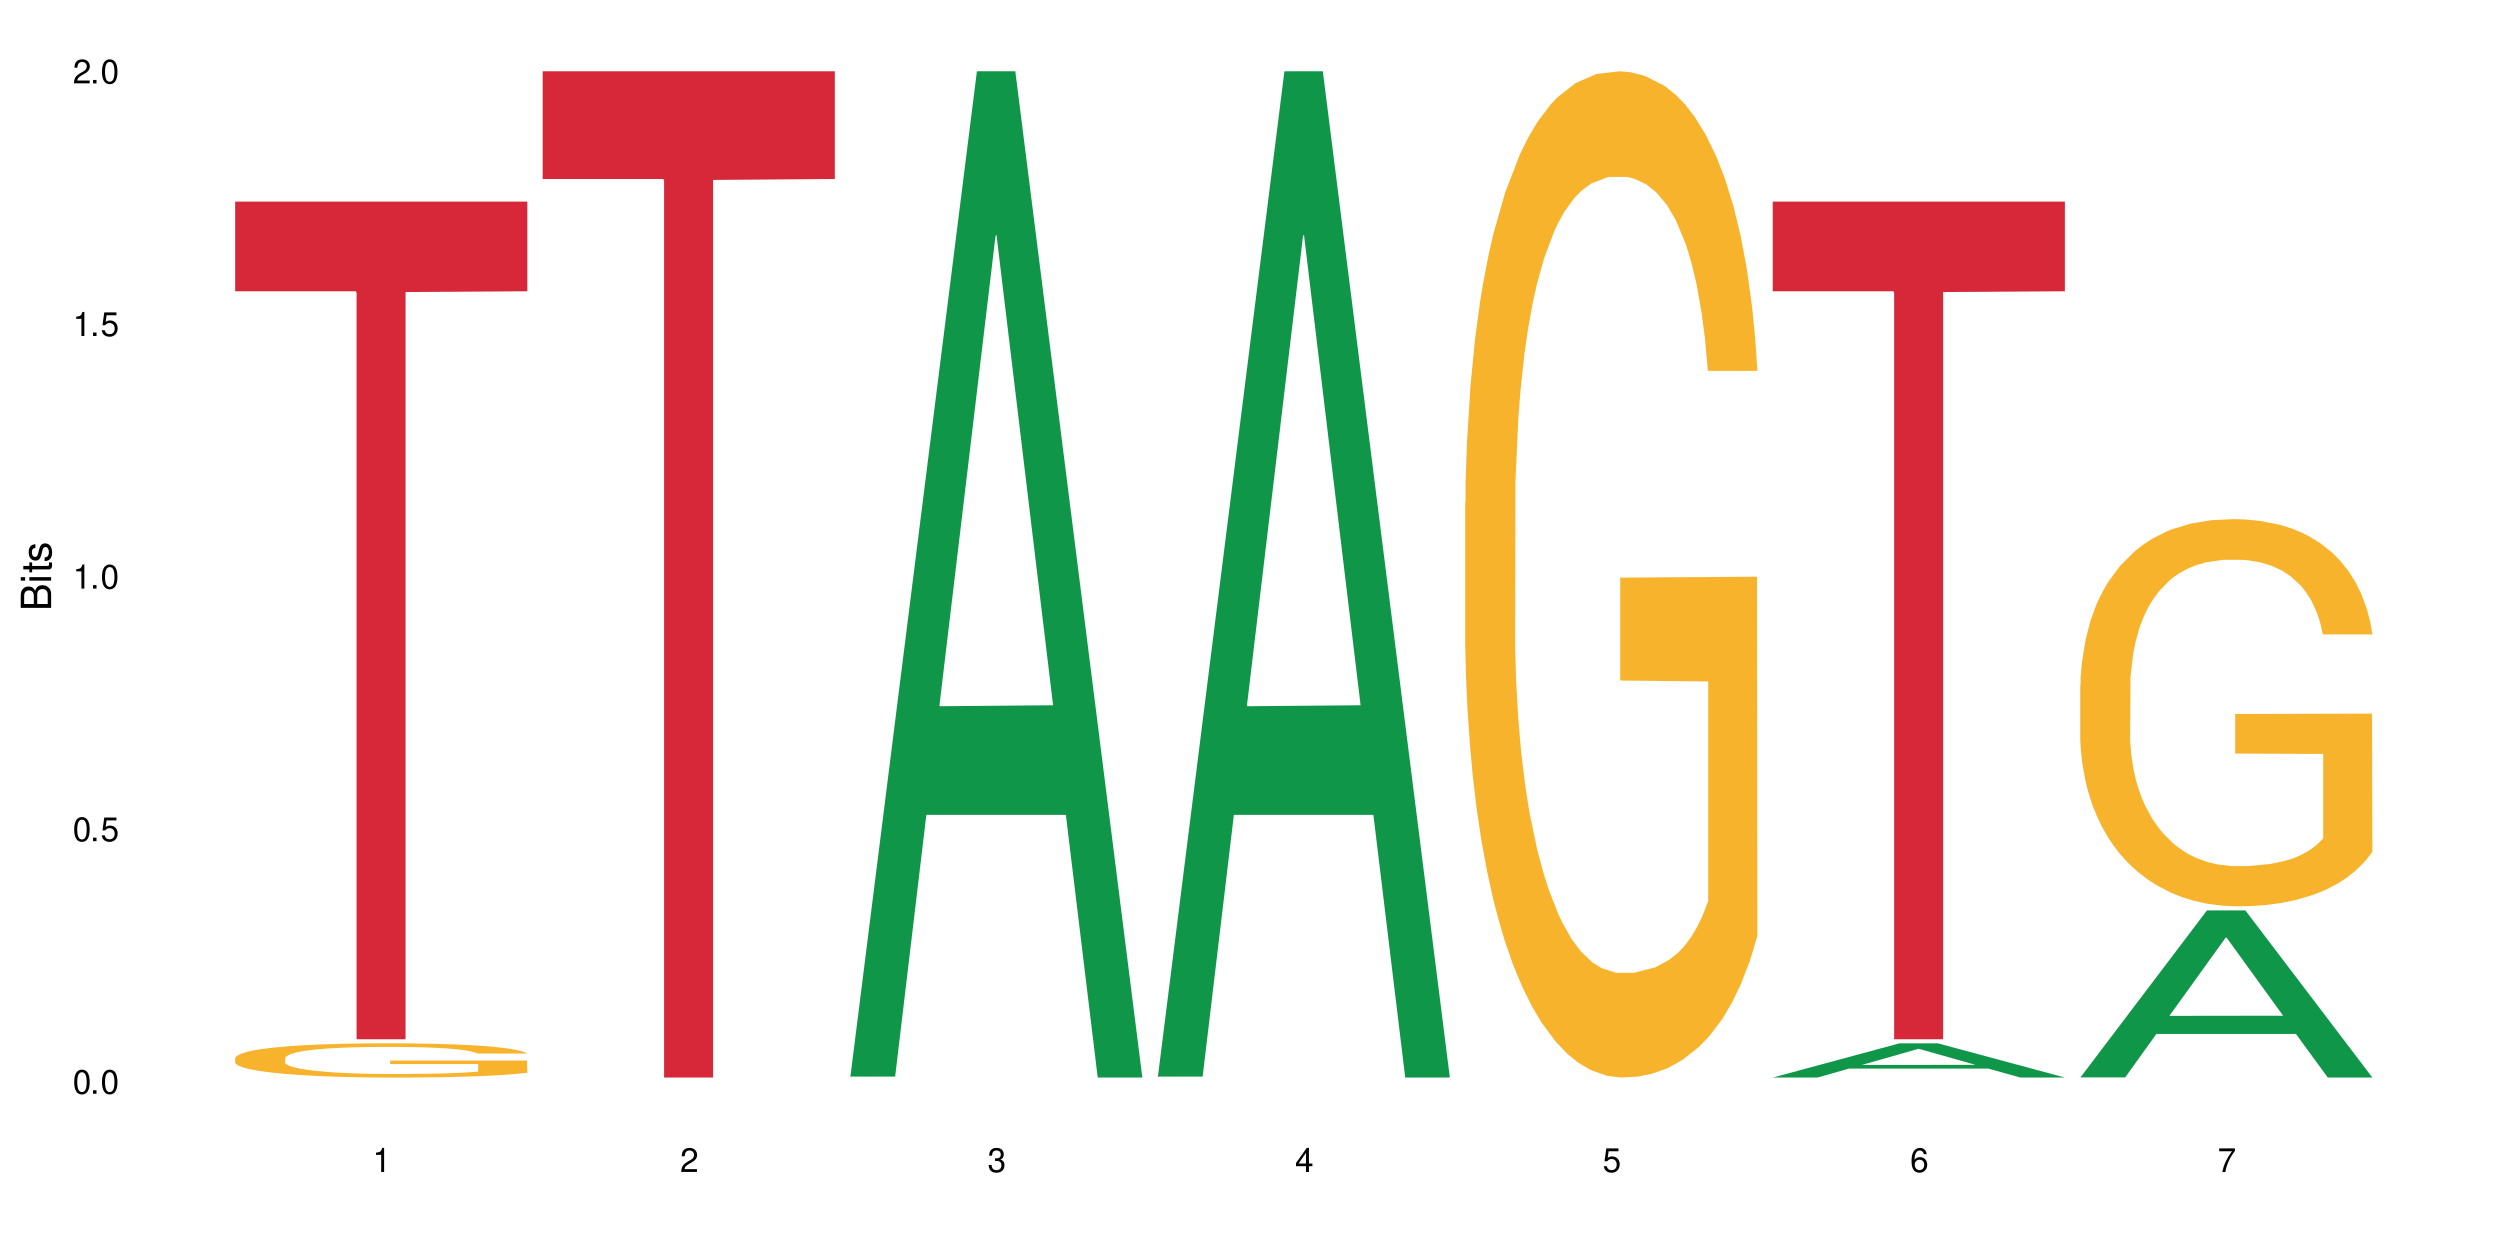 <?xml version="1.0" encoding="UTF-8"?>
<svg xmlns="http://www.w3.org/2000/svg" xmlns:xlink="http://www.w3.org/1999/xlink" width="720" height="360" viewBox="0 0 720 360">
<defs>
<g>
<g id="glyph-0-0">
</g>
<g id="glyph-0-1">
<path d="M 2.641 -6.938 C 2 -6.938 1.422 -6.656 1.078 -6.172 C 0.641 -5.562 0.406 -4.641 0.406 -3.359 C 0.406 -1.016 1.188 0.219 2.641 0.219 C 4.078 0.219 4.859 -1.016 4.859 -3.297 C 4.859 -4.641 4.656 -5.547 4.203 -6.172 C 3.844 -6.656 3.281 -6.938 2.641 -6.938 Z M 2.641 -6.188 C 3.547 -6.188 4 -5.25 4 -3.375 C 4 -1.406 3.562 -0.484 2.625 -0.484 C 1.734 -0.484 1.281 -1.438 1.281 -3.344 C 1.281 -5.25 1.734 -6.188 2.641 -6.188 Z M 2.641 -6.188 "/>
</g>
<g id="glyph-0-2">
<path d="M 1.828 -1 L 0.828 -1 L 0.828 0 L 1.828 0 Z M 1.828 -1 "/>
</g>
<g id="glyph-0-3">
<path d="M 4.562 -6.797 L 1.062 -6.797 L 0.547 -3.094 L 1.328 -3.094 C 1.719 -3.562 2.047 -3.734 2.578 -3.734 C 3.484 -3.734 4.062 -3.109 4.062 -2.094 C 4.062 -1.125 3.484 -0.531 2.578 -0.531 C 1.828 -0.531 1.375 -0.906 1.188 -1.672 L 0.328 -1.672 C 0.453 -1.109 0.547 -0.844 0.75 -0.594 C 1.125 -0.078 1.828 0.219 2.594 0.219 C 3.969 0.219 4.922 -0.781 4.922 -2.219 C 4.922 -3.562 4.031 -4.484 2.719 -4.484 C 2.25 -4.484 1.859 -4.359 1.469 -4.062 L 1.734 -5.969 L 4.562 -5.969 Z M 4.562 -6.797 "/>
</g>
<g id="glyph-0-4">
<path d="M 2.484 -4.938 L 2.484 0 L 3.328 0 L 3.328 -6.938 L 2.766 -6.938 C 2.469 -5.875 2.281 -5.734 0.984 -5.562 L 0.984 -4.938 Z M 2.484 -4.938 "/>
</g>
<g id="glyph-0-5">
<path d="M 4.859 -0.828 L 1.281 -0.828 C 1.359 -1.406 1.672 -1.781 2.5 -2.281 L 3.469 -2.828 C 4.406 -3.344 4.906 -4.062 4.906 -4.906 C 4.906 -5.484 4.672 -6.031 4.266 -6.406 C 3.859 -6.766 3.375 -6.938 2.719 -6.938 C 1.859 -6.938 1.219 -6.625 0.844 -6.031 C 0.609 -5.672 0.5 -5.234 0.484 -4.531 L 1.328 -4.531 C 1.359 -5.016 1.406 -5.281 1.531 -5.516 C 1.75 -5.938 2.188 -6.203 2.703 -6.203 C 3.469 -6.203 4.031 -5.641 4.031 -4.891 C 4.031 -4.344 3.719 -3.859 3.125 -3.516 L 2.234 -3 C 0.812 -2.172 0.406 -1.531 0.328 -0.016 L 4.859 -0.016 Z M 4.859 -0.828 "/>
</g>
<g id="glyph-0-6">
<path d="M 2.125 -3.188 L 2.578 -3.188 C 3.5 -3.188 3.984 -2.766 3.984 -1.922 C 3.984 -1.062 3.469 -0.531 2.594 -0.531 C 1.656 -0.531 1.203 -1 1.156 -2.016 L 0.312 -2.016 C 0.344 -1.453 0.438 -1.094 0.609 -0.781 C 0.953 -0.109 1.625 0.219 2.547 0.219 C 3.953 0.219 4.859 -0.625 4.859 -1.938 C 4.859 -2.828 4.516 -3.297 3.703 -3.594 C 4.344 -3.844 4.656 -4.328 4.656 -5.031 C 4.656 -6.219 3.875 -6.938 2.578 -6.938 C 1.203 -6.938 0.484 -6.172 0.453 -4.703 L 1.297 -4.703 C 1.312 -5.125 1.344 -5.359 1.453 -5.578 C 1.641 -5.969 2.062 -6.203 2.594 -6.203 C 3.344 -6.203 3.797 -5.75 3.797 -5 C 3.797 -4.516 3.609 -4.219 3.25 -4.047 C 3.016 -3.953 2.703 -3.922 2.125 -3.906 Z M 2.125 -3.188 "/>
</g>
<g id="glyph-0-7">
<path d="M 3.141 -1.672 L 3.141 0 L 3.984 0 L 3.984 -1.672 L 4.984 -1.672 L 4.984 -2.438 L 3.984 -2.438 L 3.984 -6.938 L 3.359 -6.938 L 0.266 -2.578 L 0.266 -1.672 Z M 3.141 -2.438 L 1 -2.438 L 3.141 -5.5 Z M 3.141 -2.438 "/>
</g>
<g id="glyph-0-8">
<path d="M 4.781 -5.125 C 4.609 -6.266 3.891 -6.938 2.844 -6.938 C 2.094 -6.938 1.422 -6.578 1.031 -5.953 C 0.594 -5.266 0.406 -4.422 0.406 -3.172 C 0.406 -2 0.578 -1.25 0.984 -0.641 C 1.359 -0.078 1.953 0.219 2.703 0.219 C 3.984 0.219 4.922 -0.75 4.922 -2.094 C 4.922 -3.375 4.062 -4.281 2.844 -4.281 C 2.172 -4.281 1.641 -4.031 1.281 -3.516 C 1.281 -5.234 1.828 -6.188 2.797 -6.188 C 3.391 -6.188 3.797 -5.797 3.938 -5.125 Z M 2.734 -3.531 C 3.547 -3.531 4.062 -2.953 4.062 -2.031 C 4.062 -1.156 3.484 -0.531 2.703 -0.531 C 1.922 -0.531 1.328 -1.188 1.328 -2.078 C 1.328 -2.938 1.906 -3.531 2.734 -3.531 Z M 2.734 -3.531 "/>
</g>
<g id="glyph-0-9">
<path d="M 4.984 -6.797 L 0.438 -6.797 L 0.438 -5.969 L 4.109 -5.969 C 2.5 -3.656 1.828 -2.234 1.328 0 L 2.219 0 C 2.594 -2.172 3.453 -4.047 4.984 -6.094 Z M 4.984 -6.797 "/>
</g>
<g id="glyph-1-0">
</g>
<g id="glyph-1-1">
<path d="M 0 -0.953 L 0 -4.891 C 0 -5.719 -0.234 -6.344 -0.734 -6.797 C -1.188 -7.234 -1.812 -7.469 -2.5 -7.469 C -3.547 -7.469 -4.188 -7 -4.625 -5.875 C -4.984 -6.688 -5.625 -7.094 -6.531 -7.094 C -7.172 -7.094 -7.734 -6.859 -8.141 -6.391 C -8.562 -5.922 -8.75 -5.344 -8.75 -4.5 L -8.75 -0.953 Z M -4.984 -2.062 L -7.766 -2.062 L -7.766 -4.219 C -7.766 -4.844 -7.688 -5.203 -7.453 -5.5 C -7.219 -5.812 -6.859 -5.969 -6.375 -5.969 C -5.891 -5.969 -5.531 -5.812 -5.297 -5.5 C -5.062 -5.203 -4.984 -4.844 -4.984 -4.219 Z M -0.984 -2.062 L -4 -2.062 L -4 -4.781 C -4 -5.766 -3.438 -6.359 -2.484 -6.359 C -1.547 -6.359 -0.984 -5.766 -0.984 -4.781 Z M -0.984 -2.062 "/>
</g>
<g id="glyph-1-2">
<path d="M -6.281 -1.797 L -6.281 -0.797 L 0 -0.797 L 0 -1.797 Z M -8.75 -1.797 L -8.75 -0.797 L -7.484 -0.797 L -7.484 -1.797 Z M -8.75 -1.797 "/>
</g>
<g id="glyph-1-3">
<path d="M -6.281 -3.047 L -6.281 -2.016 L -8.016 -2.016 L -8.016 -1.016 L -6.281 -1.016 L -6.281 -0.172 L -5.469 -0.172 L -5.469 -1.016 L -0.719 -1.016 C -0.078 -1.016 0.281 -1.453 0.281 -2.234 C 0.281 -2.5 0.25 -2.719 0.188 -3.047 L -0.641 -3.047 C -0.609 -2.906 -0.594 -2.766 -0.594 -2.562 C -0.594 -2.141 -0.719 -2.016 -1.156 -2.016 L -5.469 -2.016 L -5.469 -3.047 Z M -6.281 -3.047 "/>
</g>
<g id="glyph-1-4">
<path d="M -4.531 -5.25 C -5.766 -5.25 -6.469 -4.422 -6.469 -2.969 C -6.469 -1.516 -5.719 -0.562 -4.547 -0.562 C -3.562 -0.562 -3.094 -1.062 -2.734 -2.562 L -2.516 -3.484 C -2.344 -4.188 -2.094 -4.469 -1.641 -4.469 C -1.047 -4.469 -0.641 -3.875 -0.641 -3 C -0.641 -2.453 -0.797 -2 -1.062 -1.75 C -1.25 -1.594 -1.422 -1.531 -1.875 -1.469 L -1.875 -0.406 C -0.422 -0.453 0.281 -1.266 0.281 -2.922 C 0.281 -4.5 -0.5 -5.516 -1.719 -5.516 C -2.656 -5.516 -3.172 -4.984 -3.469 -3.734 L -3.703 -2.766 C -3.891 -1.953 -4.156 -1.609 -4.594 -1.609 C -5.188 -1.609 -5.547 -2.125 -5.547 -2.938 C -5.547 -3.75 -5.203 -4.172 -4.531 -4.203 Z M -4.531 -5.25 "/>
</g>
</g>
</defs>
<rect x="-72" y="-36" width="864" height="432" fill="rgb(100%, 100%, 100%)" fill-opacity="1"/>
<path fill-rule="nonzero" fill="rgb(96.863%, 70.196%, 16.863%)" fill-opacity="1" d="M 67.73 304.699 L 67.832 304.691 L 67.832 304.508 L 68.242 304.105 L 69.27 303.547 L 70.605 303.086 L 72.039 302.727 L 72.965 302.539 L 74.504 302.27 L 75.836 302.07 L 79.223 301.664 L 83.531 301.289 L 85.891 301.125 L 88.559 300.973 L 92.355 300.801 L 94.102 300.738 L 99.438 300.594 L 105.488 300.504 L 112.16 300.477 L 115.238 300.488 L 119.441 300.523 L 125.188 300.621 L 128.473 300.711 L 131.039 300.801 L 133.707 300.918 L 136.988 301.098 L 140.066 301.316 L 142.527 301.531 L 144.992 301.801 L 147.043 302.09 L 148.789 302.402 L 150.328 302.781 L 151.25 303.098 L 151.867 303.41 L 137.605 303.41 L 136.785 303.098 L 135.859 302.852 L 134.32 302.555 L 132.781 302.34 L 131.242 302.168 L 128.371 301.934 L 125.906 301.793 L 122.828 301.664 L 119.855 301.586 L 116.469 301.531 L 114.414 301.512 L 108.977 301.512 L 104.055 301.574 L 101.18 301.648 L 99.129 301.719 L 96.254 301.855 L 94.512 301.961 L 93.484 302.035 L 90.406 302.312 L 88.355 302.566 L 87.227 302.738 L 85.789 303.008 L 84.762 303.25 L 83.633 303.609 L 83.02 303.879 L 82.199 304.492 L 82.094 306.113 L 82.402 306.453 L 83.02 306.824 L 83.84 307.145 L 85.07 307.488 L 86.301 307.75 L 88.457 308.102 L 90.305 308.336 L 91.742 308.488 L 94.512 308.73 L 95.641 308.812 L 98.309 308.973 L 101.078 309.098 L 104.465 309.207 L 107.027 309.262 L 111.133 309.305 L 116.363 309.305 L 122.52 309.254 L 126.422 309.18 L 129.09 309.109 L 130.832 309.047 L 132.988 308.945 L 134.527 308.855 L 135.961 308.758 L 137.707 308.605 L 137.707 306.453 L 112.363 306.445 L 112.363 305.438 L 151.762 305.426 L 151.867 308.945 L 149.711 309.188 L 147.043 309.422 L 144.48 309.602 L 141.812 309.758 L 138.016 309.926 L 134.938 310.035 L 130.215 310.16 L 125.906 310.242 L 121.395 310.297 L 117.391 310.324 L 112.672 310.332 L 108.465 310.312 L 103.949 310.262 L 100.359 310.188 L 97.074 310.098 L 93.793 309.98 L 89.688 309.793 L 87.02 309.641 L 84.25 309.449 L 81.48 309.227 L 79.016 308.984 L 77.375 308.793 L 75.734 308.578 L 73.988 308.309 L 72.348 308 L 71.117 307.723 L 69.988 307.406 L 69.168 307.109 L 68.348 306.707 L 67.938 306.383 L 67.73 306.102 Z M 67.73 304.699 "/>
<path fill-rule="nonzero" fill="rgb(83.922%, 15.686%, 22.353%)" fill-opacity="1" d="M 67.73 58.062 L 151.867 58.062 L 151.867 83.887 L 116.801 84.113 L 116.801 299.312 L 102.695 299.312 L 102.695 84.34 L 102.488 83.887 L 67.73 83.887 Z M 67.73 58.062 "/>
<path fill-rule="nonzero" fill="rgb(83.922%, 15.686%, 22.353%)" fill-opacity="1" d="M 156.293 20.527 L 240.43 20.527 L 240.43 51.547 L 205.363 51.82 L 205.363 310.332 L 191.258 310.332 L 191.258 52.094 L 191.051 51.547 L 156.293 51.547 Z M 156.293 20.527 "/>
<path fill-rule="nonzero" fill="rgb(6.275%, 58.824%, 28.235%)" fill-opacity="1" d="M 244.859 310.059 L 244.949 309.789 L 281.352 20.527 L 292.41 20.527 L 328.992 310.332 L 316.141 310.332 L 306.969 234.684 L 266.789 234.684 L 257.801 310.059 L 244.859 310.059 L 270.656 203.391 L 303.285 203.117 L 287.016 67.875 L 286.836 67.602 L 286.656 68.418 L 270.566 203.117 L 270.656 203.391 Z M 244.859 310.059 "/>
<path fill-rule="nonzero" fill="rgb(6.275%, 58.824%, 28.235%)" fill-opacity="1" d="M 333.422 310.059 L 333.512 309.789 L 369.914 20.527 L 380.973 20.527 L 417.555 310.332 L 404.703 310.332 L 395.535 234.684 L 355.355 234.684 L 346.363 310.059 L 333.422 310.059 L 359.219 203.391 L 391.848 203.117 L 375.578 67.875 L 375.398 67.602 L 375.219 68.418 L 359.129 203.117 L 359.219 203.391 Z M 333.422 310.059 "/>
<path fill-rule="nonzero" fill="rgb(96.863%, 70.196%, 16.863%)" fill-opacity="1" d="M 421.984 144.652 L 422.086 144.387 L 422.086 139.094 L 422.496 127.184 L 423.523 110.777 L 424.859 97.277 L 426.293 86.691 L 427.219 81.133 L 428.758 73.195 L 430.09 67.371 L 433.477 55.461 L 437.785 44.348 L 440.145 39.582 L 442.812 35.082 L 446.609 30.055 L 448.355 28.203 L 453.688 23.965 L 459.742 21.32 L 466.41 20.527 L 469.488 20.789 L 473.695 21.848 L 479.441 24.762 L 482.727 27.406 L 485.293 30.055 L 487.957 33.496 L 491.242 38.789 L 494.32 45.141 L 496.781 51.492 L 499.246 59.43 L 501.297 67.902 L 503.043 77.164 L 504.582 88.281 L 505.504 97.543 L 506.121 106.805 L 491.859 106.805 L 491.035 97.543 L 490.113 90.398 L 488.574 81.664 L 487.035 75.312 L 485.496 70.281 L 482.625 63.402 L 480.16 59.168 L 477.082 55.461 L 474.105 53.078 L 470.723 51.492 L 468.668 50.961 L 463.23 50.961 L 458.305 52.816 L 455.434 54.934 L 453.383 57.051 L 450.508 61.02 L 448.766 64.195 L 447.738 66.312 L 444.66 74.516 L 442.609 81.93 L 441.48 86.957 L 440.043 94.898 L 439.016 102.043 L 437.887 112.629 L 437.273 120.57 L 436.453 138.566 L 436.348 186.207 L 436.656 196.262 L 437.273 207.113 L 438.094 216.641 L 439.324 226.699 L 440.555 234.375 L 442.711 244.695 L 444.559 251.578 L 445.992 256.078 L 448.766 263.223 L 449.895 265.605 L 452.562 270.367 L 455.332 274.074 L 458.715 277.25 L 461.281 278.836 L 465.387 280.16 L 470.617 280.16 L 476.773 278.574 L 480.676 276.457 L 483.34 274.34 L 485.086 272.484 L 487.242 269.574 L 488.781 266.926 L 490.215 264.016 L 491.961 259.516 L 491.961 196.262 L 466.617 195.996 L 466.617 166.355 L 506.016 166.09 L 506.121 269.574 L 503.965 276.719 L 501.297 283.602 L 498.73 288.895 L 496.066 293.395 L 492.27 298.422 L 489.191 301.598 L 484.469 305.305 L 480.16 307.688 L 475.645 309.273 L 471.645 310.066 L 466.926 310.332 L 462.719 309.805 L 458.203 308.215 L 454.613 306.098 L 451.328 303.453 L 448.047 300.012 L 443.941 294.453 L 441.273 289.953 L 438.504 284.395 L 435.734 277.777 L 433.27 270.633 L 431.629 265.074 L 429.988 258.723 L 428.242 250.781 L 426.602 241.785 L 425.371 233.578 L 424.242 224.316 L 423.422 215.582 L 422.602 203.672 L 422.191 194.145 L 421.984 185.941 Z M 421.984 144.652 "/>
<path fill-rule="nonzero" fill="rgb(6.275%, 58.824%, 28.235%)" fill-opacity="1" d="M 510.547 310.324 L 510.637 310.312 L 547.043 300.477 L 558.098 300.477 L 594.684 310.332 L 581.828 310.332 L 572.66 307.762 L 532.48 307.762 L 523.492 310.324 L 510.547 310.324 L 536.348 306.695 L 568.977 306.688 L 552.707 302.086 L 552.527 302.078 L 552.348 302.105 L 536.258 306.688 L 536.348 306.695 Z M 510.547 310.324 "/>
<path fill-rule="nonzero" fill="rgb(83.922%, 15.686%, 22.353%)" fill-opacity="1" d="M 510.547 58.062 L 594.684 58.062 L 594.684 83.887 L 559.617 84.113 L 559.617 299.312 L 545.512 299.312 L 545.512 84.34 L 545.305 83.887 L 510.547 83.887 Z M 510.547 58.062 "/>
<path fill-rule="nonzero" fill="rgb(6.275%, 58.824%, 28.235%)" fill-opacity="1" d="M 599.113 310.289 L 599.203 310.242 L 635.605 262.195 L 646.664 262.195 L 683.246 310.332 L 670.395 310.332 L 661.223 297.766 L 621.043 297.766 L 612.055 310.289 L 599.113 310.289 L 624.91 292.57 L 657.539 292.523 L 641.27 270.059 L 641.09 270.016 L 640.91 270.148 L 624.82 292.523 L 624.91 292.57 Z M 599.113 310.289 "/>
<path fill-rule="nonzero" fill="rgb(96.863%, 70.196%, 16.863%)" fill-opacity="1" d="M 599.113 197.273 L 599.215 197.172 L 599.215 195.133 L 599.625 190.551 L 600.652 184.234 L 601.984 179.043 L 603.422 174.969 L 604.344 172.828 L 605.883 169.773 L 607.219 167.531 L 610.602 162.949 L 614.914 158.672 L 617.273 156.836 L 619.941 155.105 L 623.738 153.172 L 625.48 152.457 L 630.816 150.828 L 636.871 149.809 L 643.539 149.504 L 646.617 149.605 L 650.824 150.016 L 656.57 151.133 L 659.852 152.152 L 662.418 153.172 L 665.086 154.496 L 668.367 156.531 L 671.445 158.977 L 673.91 161.422 L 676.371 164.477 L 678.426 167.734 L 680.168 171.301 L 681.707 175.578 L 682.633 179.145 L 683.246 182.707 L 668.984 182.707 L 668.164 179.145 L 667.242 176.395 L 665.703 173.031 L 664.164 170.586 L 662.625 168.652 L 659.75 166.004 L 657.289 164.375 L 654.211 162.949 L 651.234 162.031 L 647.848 161.422 L 645.797 161.219 L 640.359 161.219 L 635.434 161.93 L 632.559 162.746 L 630.508 163.559 L 627.637 165.086 L 625.891 166.309 L 624.863 167.125 L 621.785 170.281 L 619.734 173.133 L 618.605 175.07 L 617.168 178.125 L 616.145 180.875 L 615.016 184.949 L 614.398 188.004 L 613.578 194.93 L 613.477 213.262 L 613.785 217.133 L 614.398 221.309 L 615.219 224.977 L 616.453 228.848 L 617.684 231.801 L 619.836 235.773 L 621.684 238.418 L 623.121 240.152 L 625.891 242.902 L 627.02 243.816 L 629.688 245.652 L 632.457 247.078 L 635.844 248.301 L 638.41 248.91 L 642.512 249.418 L 647.746 249.418 L 653.902 248.809 L 657.801 247.992 L 660.469 247.18 L 662.211 246.465 L 664.367 245.344 L 665.906 244.328 L 667.344 243.207 L 669.086 241.477 L 669.086 217.133 L 643.742 217.031 L 643.742 205.625 L 683.145 205.523 L 683.246 245.344 L 681.094 248.094 L 678.426 250.742 L 675.859 252.781 L 673.191 254.512 L 669.395 256.449 L 666.316 257.668 L 661.598 259.094 L 657.289 260.012 L 652.773 260.625 L 648.773 260.93 L 644.051 261.031 L 639.844 260.828 L 635.332 260.215 L 631.738 259.402 L 628.457 258.383 L 625.172 257.059 L 621.07 254.918 L 618.402 253.188 L 615.629 251.051 L 612.859 248.504 L 610.398 245.754 L 608.758 243.613 L 607.113 241.168 L 605.371 238.113 L 603.73 234.652 L 602.496 231.492 L 601.367 227.93 L 600.547 224.566 L 599.727 219.984 L 599.316 216.316 L 599.113 213.16 Z M 599.113 197.273 "/>
<g fill="rgb(0%, 0%, 0%)" fill-opacity="1">
<use xlink:href="#glyph-0-1" x="20.965" y="314.993"/>
<use xlink:href="#glyph-0-2" x="25.965" y="314.993"/>
<use xlink:href="#glyph-0-1" x="28.965" y="314.993"/>
</g>
<g fill="rgb(0%, 0%, 0%)" fill-opacity="1">
<use xlink:href="#glyph-0-1" x="20.965" y="242.251"/>
<use xlink:href="#glyph-0-2" x="25.965" y="242.251"/>
<use xlink:href="#glyph-0-3" x="28.965" y="242.251"/>
</g>
<g fill="rgb(0%, 0%, 0%)" fill-opacity="1">
<use xlink:href="#glyph-0-4" x="20.965" y="169.509"/>
<use xlink:href="#glyph-0-2" x="25.965" y="169.509"/>
<use xlink:href="#glyph-0-1" x="28.965" y="169.509"/>
</g>
<g fill="rgb(0%, 0%, 0%)" fill-opacity="1">
<use xlink:href="#glyph-0-4" x="20.965" y="96.767"/>
<use xlink:href="#glyph-0-2" x="25.965" y="96.767"/>
<use xlink:href="#glyph-0-3" x="28.965" y="96.767"/>
</g>
<g fill="rgb(0%, 0%, 0%)" fill-opacity="1">
<use xlink:href="#glyph-0-5" x="20.965" y="24.024"/>
<use xlink:href="#glyph-0-2" x="25.965" y="24.024"/>
<use xlink:href="#glyph-0-1" x="28.965" y="24.024"/>
</g>
<g fill="rgb(0%, 0%, 0%)" fill-opacity="1">
<use xlink:href="#glyph-0-4" x="107.297" y="337.532"/>
</g>
<g fill="rgb(0%, 0%, 0%)" fill-opacity="1">
<use xlink:href="#glyph-0-5" x="195.863" y="337.532"/>
</g>
<g fill="rgb(0%, 0%, 0%)" fill-opacity="1">
<use xlink:href="#glyph-0-6" x="284.426" y="337.532"/>
</g>
<g fill="rgb(0%, 0%, 0%)" fill-opacity="1">
<use xlink:href="#glyph-0-7" x="372.988" y="337.532"/>
</g>
<g fill="rgb(0%, 0%, 0%)" fill-opacity="1">
<use xlink:href="#glyph-0-3" x="461.551" y="337.532"/>
</g>
<g fill="rgb(0%, 0%, 0%)" fill-opacity="1">
<use xlink:href="#glyph-0-8" x="550.117" y="337.532"/>
</g>
<g fill="rgb(0%, 0%, 0%)" fill-opacity="1">
<use xlink:href="#glyph-0-9" x="638.68" y="337.532"/>
</g>
<g fill="rgb(0%, 0%, 0%)" fill-opacity="1">
<use xlink:href="#glyph-1-1" x="14.725" y="176.012"/>
<use xlink:href="#glyph-1-2" x="14.725" y="168.012"/>
<use xlink:href="#glyph-1-3" x="14.725" y="165.012"/>
<use xlink:href="#glyph-1-4" x="14.725" y="162.012"/>
</g>
</svg>
